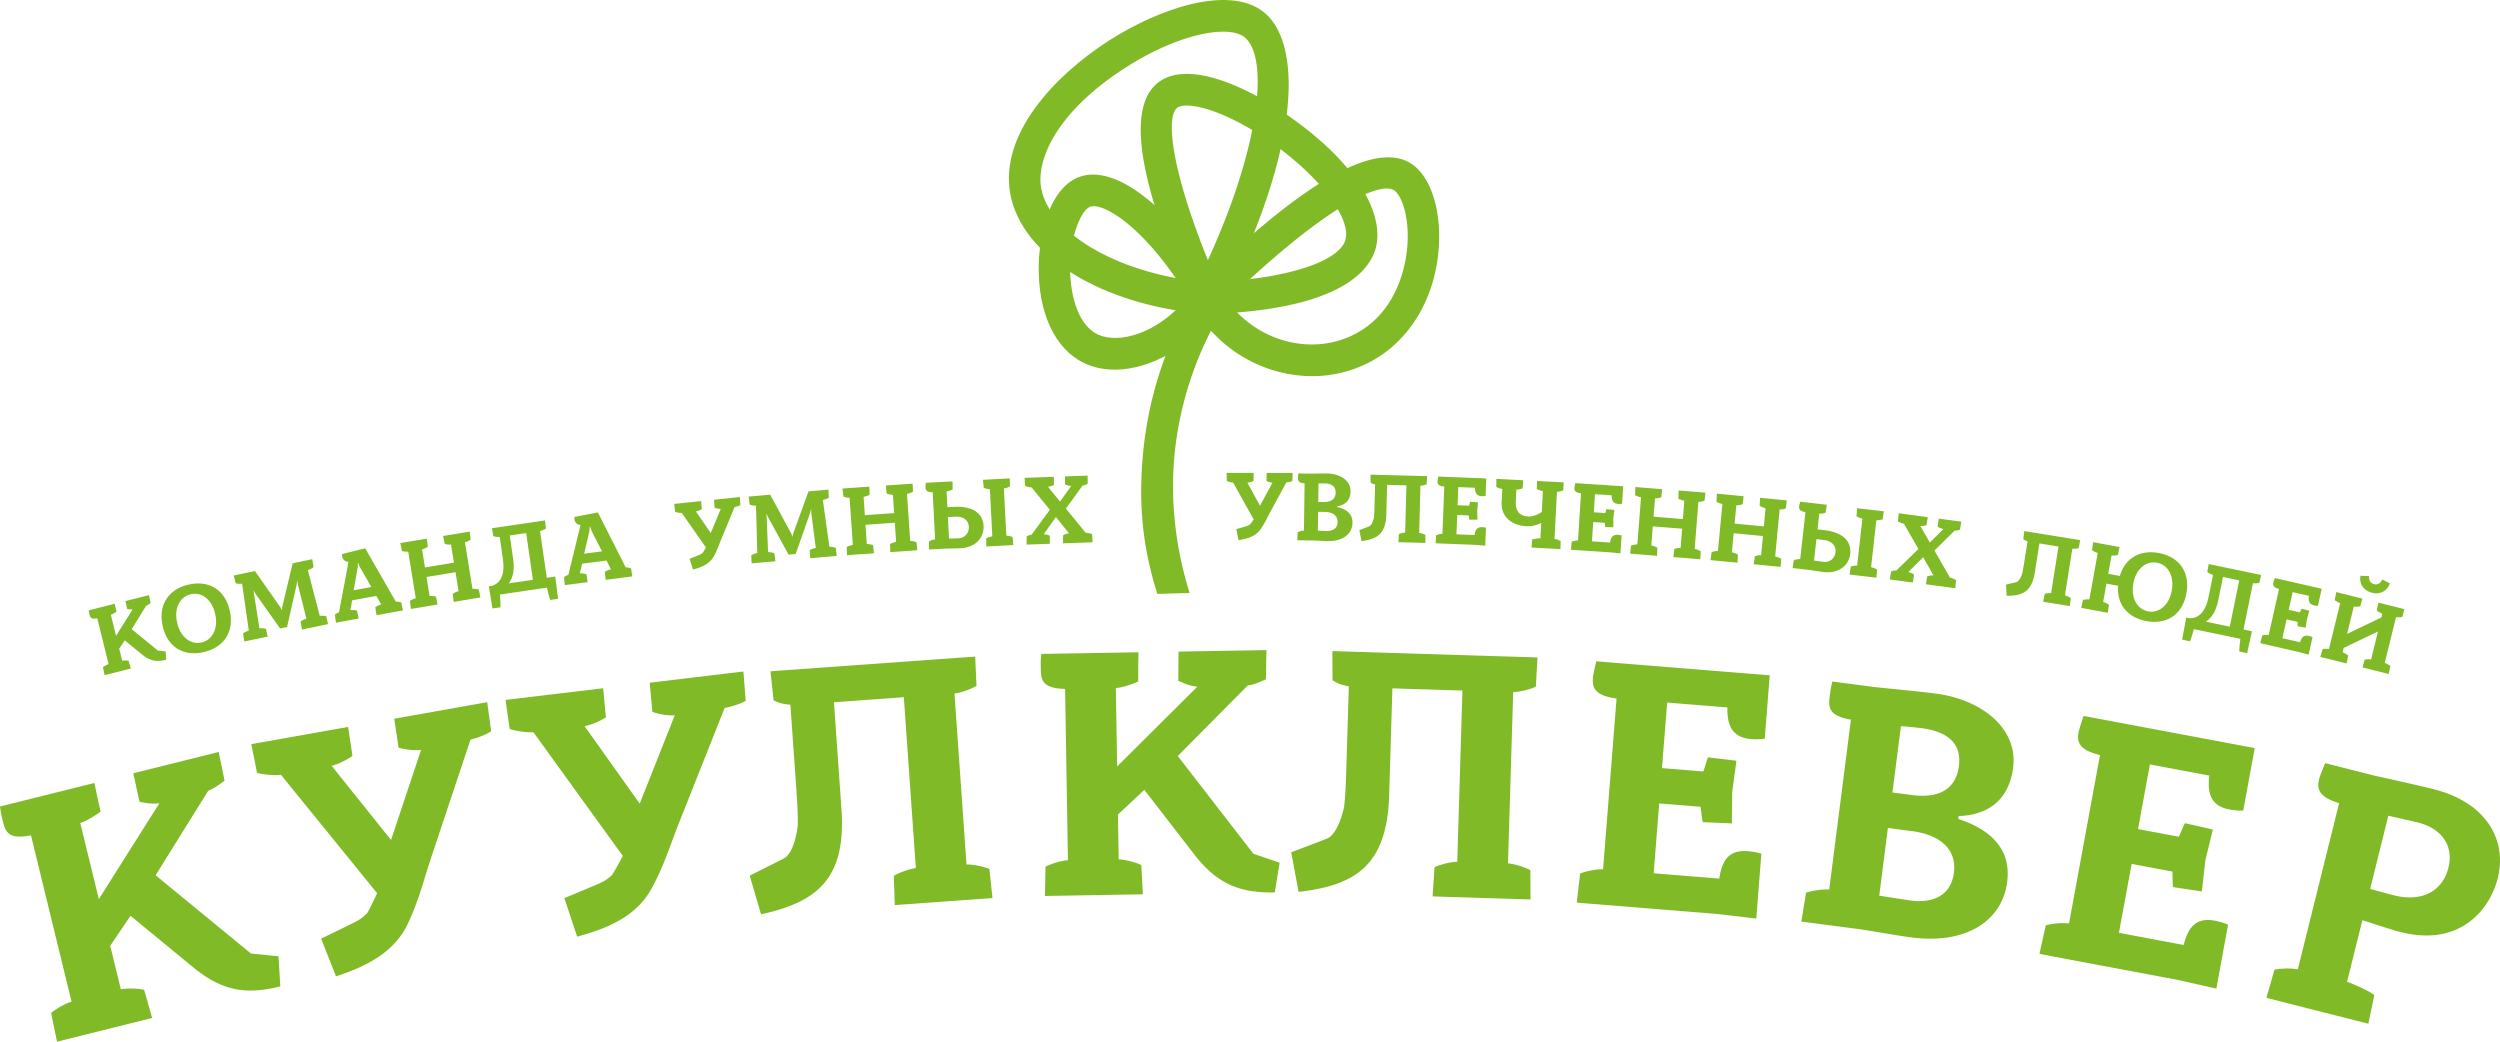 <?xml version="1.0" encoding="UTF-8"?> <svg xmlns="http://www.w3.org/2000/svg" width="300" height="125" fill="none"><path d="m15.661 109.894-2.435 3.6 1.274 5.221c1.062-.176 2.237-.067 2.798.061l.958 3.379L6.842 125l-.707-3.44c.438-.378 1.43-1.027 2.45-1.371l-4.87-19.955c-3.03.621-3.12-.652-3.51-2.251-.093-.38-.143-.769-.205-1.201l11.33-2.824c.236 1.148.472 2.294.75 3.43-.49.346-1.43 1.028-2.45 1.372l2.23 9.135 7.267-11.503c-1.073.132-1.696-.069-2.382-.165l-.75-3.432 10.248-2.555.707 3.442c-.49.345-1.19.922-1.96 1.203l-6.316 10.149 11.436 9.387 3.309.336.217 3.608c-3.998.997-6.91.652-10.512-2.336l-7.463-6.135ZM30.157 89.299l11.62-2.067.517 3.473c-.504.355-1.452.919-2.494 1.192l7.126 8.903 3.605-10.812c-1.07.103-2.15-.1-2.702-.266l-.518-3.474 11.153-1.985.476 3.482c-.462.346-1.44.74-2.48 1.013l-4.809 14.415c-.742 2.245-1.409 4.917-2.682 7.609-1.522 3.265-4.526 5.032-8.646 6.38l-1.79-4.524s4.34-2.093 4.333-2.136c.477-.26.898-.599 1.226-.966.395-.73.88-1.697 1.156-2.362L33.718 92.98c-1.072.102-2.322-.072-2.874-.237l-.687-3.444ZM60.666 83.992l11.715-1.4.324 3.5c-.525.323-1.502.834-2.556 1.047l6.617 9.295 4.203-10.588c-1.075.04-2.143-.225-2.683-.422l-.324-3.498 11.247-1.344.28 3.504c-.48.319-1.478.656-2.532.87L81.35 99.073c-.866 2.199-1.68 4.829-3.103 7.444-1.703 3.174-4.8 4.766-8.99 5.877l-1.534-4.619s4.45-1.842 4.446-1.884c.491-.234.93-.549 1.277-.895.436-.708.974-1.645 1.287-2.294l-10.72-14.83c-1.075.041-2.313-.204-2.854-.402l-.493-3.478ZM91.325 109.721l-1.36-4.642s4.282-2.133 4.279-2.175c.978-.767 1.355-2.75 1.49-3.89.013-1.044-.037-2.345-.148-3.946l-.74-10.51c-1.08-.053-1.57-.322-2.015-.508l-.374-3.494 24.564-1.765.161 3.51c-.495.296-1.581.766-2.644.93l1.441 20.502c1.076.01 2.215.319 2.746.542l.376 3.494-11.725.842-.118-3.513c.494-.295 1.581-.765 2.644-.929l-1.441-20.503-8.387.604.9 12.803c.595 8.478-3 11.17-9.65 12.648ZM137.322 94.781l-3.169 2.96.09 5.374c1.073.07 2.195.44 2.714.692l.187 3.51-11.751.199.069-3.514c.511-.269 1.619-.678 2.689-.783l-.339-20.548c-3.089-.079-2.897-1.339-2.924-2.986-.006-.39.03-.78.066-1.215l11.665-.198a95.68 95.68 0 0 0-.028 3.513c-.553.226-1.619.678-2.69.782l.156 9.407 9.626-9.572c-1.074-.112-1.638-.45-2.287-.699l.029-3.512 10.551-.179-.07 3.513c-.554.227-1.362.63-2.176.73l-8.397 8.47 9.076 11.726 3.149 1.075-.584 3.566c-4.118.069-6.88-.924-9.731-4.649l-5.921-7.662ZM155.831 107.027l-.886-4.756s4.473-1.683 4.474-1.727c1.05-.661 1.623-2.596 1.874-3.716.116-1.037.197-2.337.247-3.94l.319-10.532c-1.068-.163-1.531-.481-1.953-.711l-.022-3.515 24.614.762-.192 3.508c-.523.244-1.649.6-2.724.653l-.624 20.545c1.07.12 2.174.544 2.68.82l.022 3.515-11.749-.364.234-3.507c.523-.244 1.65-.6 2.725-.653l.623-20.544-8.406-.26-.388 12.828c-.257 8.496-4.106 10.806-10.868 11.594ZM189.211 108.314l.405-3.49c.534-.218 1.677-.518 2.753-.518l1.618-20.488c-3.751-.476-2.876-2.277-2.445-4.461l20.827 1.68-.601 7.609a7.779 7.779 0 0 1-1.638.041c-2.268-.183-2.885-1.624-2.843-3.796l-7.227-.583-.622 7.866 4.961.401c.107-.252.462-1.486.565-1.694l3.411.406-.508 3.7-.044 3.824-3.474-.15c-.107-.27-.226-1.497-.284-1.85l-4.961-.4-.663 8.385 7.87.636c.345-2.191 1.134-3.475 3.444-3.289.47.037 1.023.126 1.612.304l-.615 7.78-4.691-.552-16.85-1.361ZM228.11 87.143l-1.017 7.955 2.34.306c2.765.36 5.232-.323 5.639-3.505.341-2.666-1.335-4.109-4.483-4.52a48.322 48.322 0 0 0-2.479-.236Zm-1.561 12.212-1.04 8.128c.341.044 3.309.519 3.777.58 2.68.35 4.833-.592 5.184-3.345.336-2.622-1.411-4.513-5.071-4.99l-2.85-.373Zm-10.391 11.235.573-3.467c.544-.191 1.698-.433 2.774-.381l2.606-20.382c-3.047-.53-2.675-1.749-2.466-3.383.05-.386.142-.769.239-1.193l4.893.639c.935.122 5.341.523 7.552.812 5.447.711 9.849 4.17 9.249 8.859-.588 4.6-3.849 5.749-6.543 5.834l-.043.344c3.779 1.236 6.382 3.544 5.871 7.544-.6 4.686-4.9 7.535-11.494 6.674-2.086-.272-4.999-.828-6.445-1.017l-6.766-.883ZM244.732 114.468l.763-3.429c.551-.161 1.719-.339 2.79-.226L252 90.605c-3.681-.868-2.627-2.566-1.974-4.693l20.543 3.857-1.38 7.504a7.708 7.708 0 0 1-1.634-.13c-2.236-.42-2.703-1.92-2.437-4.075l-7.129-1.338-1.426 7.759 4.892.918c.132-.239.612-1.428.736-1.626l3.351.763-.886 3.626-.435 3.799-3.441-.514c-.079-.279-.071-1.513-.092-1.869l-4.894-.919-1.519 8.271 7.76 1.458c.569-2.143 1.488-3.338 3.765-2.91a7.782 7.782 0 0 1 1.571.471l-1.41 7.675-4.609-1.042-16.62-3.122ZM286.601 97.884l-2.185 8.789s2.278.624 2.776.751c3.62.92 5.953-.635 6.612-3.284.71-2.859-1.025-4.776-3.646-5.441l-3.557-.815Zm-3.115 12.532-1.841 7.401c1.019.348 2.838 1.213 3.275 1.592l-.722 3.438-12.232-3.107.971-3.374c.563-.126 1.738-.23 2.8-.05l4.956-19.932c-3.62-1.098-2.463-2.727-1.68-4.808l5.867 1.49s5.45 1.205 6.656 1.512l.541.137c6.491 1.65 8.743 6.29 7.666 10.621-.941 3.784-4.505 8.334-11.702 6.505a10.578 10.578 0 0 1-1.113-.327c-.458-.116-3.442-1.098-3.442-1.098ZM14.975 76.845l-.67.995.356 1.44c.293-.05.617-.02.772.014l.267.932-3.147.794-.197-.949c.12-.105.392-.284.674-.38l-1.36-5.502c-.835.174-.86-.176-.97-.618-.026-.104-.04-.211-.056-.33l3.122-.79c.067.317.132.634.21.947-.135.096-.394.284-.675.38l.623 2.518 1.995-3.18c-.296.038-.468-.016-.657-.043l-.21-.946 2.826-.713.197.949c-.134.095-.327.255-.54.333L15.803 75.5l3.162 2.58.913.091.063.996c-1.102.278-1.907.184-2.902-.637l-2.063-1.686ZM21.256 74.73c.388 1.714 1.623 2.669 2.94 2.365 1.315-.304 2.017-1.707 1.63-3.421-.388-1.715-1.613-2.672-2.94-2.366-1.315.304-2.019 1.707-1.63 3.421Zm-1.732.4c-.583-2.579.735-4.43 3.101-4.976 2.366-.546 4.36.54 4.944 3.117.583 2.577-.736 4.428-3.113 4.978-2.39.553-4.348-.542-4.932-3.12ZM29.322 76.976l-.157-.957c.125-.099.405-.267.69-.35l-.803-5.624a2.271 2.271 0 0 1-.771-.048l-.227-.942 2.539-.527 3.062 4.362.178.341.032-.373 1.252-5.268 2.354-.488.158.957c-.125.099-.405.267-.69.35l1.43 5.495c.294-.037.617.006.782.044.064.317.14.632.216.946l-3.131.649c-.053-.318-.106-.637-.17-.954a2.47 2.47 0 0 1 .701-.354l-1.015-4.052-.084-.533-.074.529-1.148 5.063-.835.173-3.014-4.249-.192-.351.071.413.655 4.177c.294-.038.618.006.77.047l.228.942-2.807.582ZM42.93 68.053l-.487 2.778 2.12-.39-1.4-2.43-.179-.454-.046.008-.008.488Zm-2.613 6.671-.137-.96c.118-.082.23-.188.502-.287l1.144-6.072-.058.01a.735.735 0 0 1-.698-.6 1.54 1.54 0 0 1-.034-.323l2.787-.695 3.681 6.413c.296-.03.49.043.653.087.057.317.127.632.196.948l-3.168.583a24.8 24.8 0 0 1-.149-.958 2.37 2.37 0 0 1 .71-.336l-.582-1.024-2.911.534-.087.527c-.045.216-.09.43-.124.644.295-.03.64.016.805.058.057.318.127.634.195.95l-2.725.501ZM49.307 73.073l-.12-.96c.13-.094.416-.251.704-.322l-.905-5.594a2.178 2.178 0 0 1-.756-.08l-.19-.95 3.175-.526.132.96c-.14.096-.415.25-.703.322l.352 2.171 3.478-.575-.351-2.172a2.192 2.192 0 0 1-.757-.08l-.19-.95 3.177-.525.131.96c-.129.094-.404.248-.692.32l.905 5.593c.295-.024.605.034.768.08l.178.951-3.198.53-.12-.962a2.26 2.26 0 0 1 .703-.323l-.368-2.277-3.48.575.369 2.277c.295-.025.616.032.768.08l.19.949-3.2.528ZM61.577 67.076c.192 1.337-.023 2.251-.536 2.931l2.905-.426-.804-5.611-1.968.288.403 2.818Zm3.823-4.622.114.962c-.141.094-.42.243-.71.31l.806 5.612 1.019-.15.346 2.669-.937.138c-.09-.132-.331-1.149-.403-1.477l-5.646.828c.027.346.104 1.387.054 1.539l-.95.128-.43-2.657.423-.063c1.578-.58 1.37-2.449 1.251-3.277l-.37-2.582a2.347 2.347 0 0 1-.767-.092l-.161-.956 6.36-.932ZM70.735 63.694l-.632 2.746 2.136-.275-1.269-2.502-.154-.463-.047.007-.034.487Zm-2.96 6.52-.087-.966c.123-.076.24-.176.517-.26l1.462-6.001-.058.007a.737.737 0 0 1-.665-.637c-.014-.107-.026-.202-.017-.324l2.819-.544 3.339 6.601c.296-.014.485.07.647.122.04.32.092.639.145.958l-3.194.411c-.04-.32-.07-.642-.098-.964a2.36 2.36 0 0 1 .726-.298l-.527-1.054-2.935.378-.113.521c-.058.213-.115.425-.16.636.297-.015.64.05.802.102.04.32.092.638.143.957l-2.747.355ZM80.901 60.47l3.237-.34.076.967a2.264 2.264 0 0 1-.709.278l1.788 2.591 1.202-2.903a2.138 2.138 0 0 1-.74-.127l-.075-.966 3.108-.326.064.968c-.135.085-.41.175-.702.23l-1.603 3.87c-.247.604-.483 1.326-.886 2.041-.481.868-1.342 1.295-2.502 1.585l-.404-1.28s1.234-.49 1.232-.502c.137-.063.26-.148.357-.242a7.84 7.84 0 0 0 .364-.627l-2.898-4.134a2.424 2.424 0 0 1-.786-.123l-.123-.96ZM90.194 67.602l-.047-.969c.135-.084.433-.218.726-.267l-.152-5.677a2.294 2.294 0 0 1-.76-.138l-.118-.962 2.582-.225 2.538 4.688.137.36.076-.367 1.847-5.082 2.394-.21.046.969a2.263 2.263 0 0 1-.724.268l.787 5.621c.297-.002.614.079.773.137.027.322.066.643.106.963l-3.184.277a26.739 26.739 0 0 0-.059-.966c.147-.085.445-.22.737-.269l-.543-4.142-.022-.538-.134.515-1.72 4.892-.85.074-2.504-4.572-.15-.37.023.417.17 4.223c.297-.001.613.08.76.139l.118.962-2.853.249ZM101.64 66.62l-.031-.97c.137-.081.437-.21.731-.254l-.387-5.657a2.192 2.192 0 0 1-.746-.153l-.102-.964 3.212-.224.043.968c-.149.083-.437.21-.73.255l.151 2.196 3.518-.245-.15-2.197a2.18 2.18 0 0 1-.746-.151l-.102-.964 3.213-.224.043.968c-.138.081-.426.21-.719.254l.387 5.657c.296.004.598.09.757.151l.091.965-3.237.226-.03-.97c.136-.08.436-.21.73-.254l-.157-2.304-3.52.246.157 2.304c.297.003.611.089.758.15l.101.965-3.235.226ZM118.358 65.58l-.015-.971c.138-.078.441-.202.735-.242l-.291-5.662a2.171 2.171 0 0 1-.743-.165l-.085-.966 3.214-.168c.004.323.009.646.025.969-.15.08-.439.203-.732.242l.291 5.662c.296.009.608.1.752.163l.086.967-3.237.17Zm-4.612-3.532.132 2.58c.094-.005 1.018-.029 1.147-.036.746-.027 1.272-.63 1.233-1.382-.037-.729-.61-1.262-1.625-1.209l-.887.047Zm.55-4.281c.017.323.021.646.027.969a2.29 2.29 0 0 1-.735.242l.097 1.887.745-.039c2.812-.148 3.544 1.168 3.601 2.279.07 1.385-.934 2.588-2.767 2.684-.577.03-1.478.03-1.893.051l-.105.006-1.773.093-.015-.969c.138-.079.441-.203.735-.242l-.291-5.662c-1.043.006-.868-.518-.829-1.13l3.203-.169ZM131.113 65.073l-3.548.125.004-.97c.138-.077.418-.194.713-.229l-1.572-1.955-1.467 2.063c.296.013.585.11.728.177l.01.97-2.79.098.002-.97c.14-.076.313-.19.607-.225l2.181-2.985-2.199-2.688a2.422 2.422 0 0 1-.775-.176l-.058-.968 3.513-.123.009.97c-.14.076-.419.194-.714.228l1.446 1.768 1.344-1.867a2.272 2.272 0 0 1-.74-.177l-.01-.97 2.72-.095.01.97c-.152.077-.325.19-.62.225l-2 2.763 2.373 2.897c.296.014.619.11.776.176l.057.968ZM147.192 56.743l3.255.005-.025.969a2.293 2.293 0 0 1-.735.203l1.512 2.766 1.495-2.762a2.096 2.096 0 0 1-.721-.204l.025-.97 3.126.006-.039.97c-.142.07-.425.13-.721.153l-1.995 3.682c-.308.574-.617 1.267-1.093 1.937-.569.812-1.469 1.146-2.653 1.311l-.27-1.316s1.279-.357 1.279-.37c.142-.047.272-.119.379-.202.142-.179.321-.418.427-.586l-2.456-4.419a2.436 2.436 0 0 1-.768-.204l-.022-.969ZM158.219 58.022l-.03 2.213.652.01c.769.01 1.424-.256 1.436-1.142.011-.742-.495-1.084-1.371-1.096-.201-.003-.473.006-.687.015Zm-.045 3.397-.031 2.262c.094.001.923.037 1.053.039.746.01 1.307-.317 1.316-1.083.011-.73-.527-1.192-1.545-1.207l-.793-.01Zm-2.497 3.412.048-.969c.142-.07.451-.173.749-.193l.077-5.67c-.852-.049-.789-.395-.783-.85.002-.107.016-.215.03-.334l1.361.019c.26.003 1.48-.027 2.096-.019 1.515.022 2.83.83 2.812 2.134-.018 1.28-.875 1.699-1.612 1.809v.095c1.074.218 1.86.768 1.844 1.88-.017 1.305-1.107 2.223-2.943 2.198-.579-.008-1.395-.068-1.798-.073l-1.881-.027ZM163.373 64.93l-.249-1.31s1.231-.47 1.231-.481c.288-.184.446-.718.512-1.027.033-.287.053-.645.065-1.087l.078-2.906c-.296-.044-.423-.13-.54-.194l-.01-.969 6.79.184-.05.968a2.274 2.274 0 0 1-.751.182l-.149 5.668c.294.031.599.147.739.223l.011.97-3.241-.089.061-.968c.143-.067.453-.167.75-.182l.15-5.667-2.318-.063-.094 3.539c-.062 2.343-1.12 2.984-2.985 3.21ZM172.27 65.194l.072-.966c.145-.067.456-.162.753-.175l.219-5.666c-1.04-.089-.819-.595-.724-1.202l5.761.226-.082 2.105a2.174 2.174 0 0 1-.451.03c-.627-.025-.813-.415-.825-1.015l-1.999-.078-.084 2.176 1.371.053c.027-.07.111-.414.137-.473l.945.073-.098 1.026.03 1.055-.96-.002c-.032-.073-.078-.41-.099-.507l-1.371-.054-.09 2.32 2.176.085c.072-.607.275-.971.914-.946.13.005.282.023.448.066-.029.717-.056 1.434-.084 2.152l-1.299-.1-4.66-.183ZM182.782 57.63a25.99 25.99 0 0 1-.074.966 2.181 2.181 0 0 1-.742.165l-.069 1.326c-.072 1.182.392 1.83 1.491 1.887.544.028 1.1-.194 1.628-.538l.129-2.508a2.198 2.198 0 0 1-.723-.242l.014-.97 3.215.17c-.016.322-.045.644-.073.966a2.197 2.197 0 0 1-.744.164l-.29 5.663c.294.039.583.162.734.241l-.026.97-3.463-.182c.016-.323.045-.644.073-.967.145-.063.695-.142.992-.151l.094-1.84c-.62.303-1.183.43-1.762.4-1.714-.091-3.087-1.062-2.991-2.925l.08-1.553a2.175 2.175 0 0 1-.722-.241l.014-.97 3.215.169ZM188.505 65.97l.098-.965c.146-.062.46-.15.757-.153l.364-5.658c-1.036-.116-.802-.617-.692-1.22l5.75.377-.135 2.1a2.035 2.035 0 0 1-.451.02c-.626-.042-.802-.437-.799-1.036l-1.996-.131-.139 2.172 1.369.09c.028-.07.121-.411.149-.47l.942.098-.125 1.023.003 1.055-.958-.027c-.031-.074-.069-.412-.086-.51l-1.37-.09-.149 2.316 2.173.143c.086-.605.299-.963.937-.921.129.009.283.03.446.077l-.139 2.149-1.296-.134-4.653-.305ZM195.612 66.436l.111-.963c.147-.06.462-.143.758-.143l.443-5.654a2.187 2.187 0 0 1-.716-.26l.039-.97 3.21.256-.099.965c-.16.059-.462.143-.759.143l-.171 2.194 3.516.28.171-2.194a2.171 2.171 0 0 1-.715-.261l.038-.968 3.211.255-.1.965c-.146.06-.45.143-.746.143l-.442 5.654c.293.047.579.178.728.262l-.052.968-3.233-.258.111-.963c.147-.06.462-.144.758-.144l.181-2.301-3.516-.28-.18 2.3c.293.048.591.18.726.263l-.039.97-3.233-.259ZM205.266 67.214l.126-.961c.148-.058.466-.135.761-.13l.533-5.644a2.212 2.212 0 0 1-.712-.273l.056-.968 3.204.308-.114.963c-.16.056-.465.135-.761.13l-.207 2.191 3.511.338.206-2.19a2.197 2.197 0 0 1-.711-.273l.056-.968 3.203.308-.114.963a2.179 2.179 0 0 1-.749.131l-.532 5.645c.292.052.576.187.723.273l-.068.967-3.227-.31.127-.962c.147-.058.464-.135.76-.13l.216-2.3-3.51-.337-.216 2.298c.293.052.588.189.723.274l-.056.968-3.228-.31ZM221.95 68.95l.143-.96c.15-.055.467-.126.764-.117l.632-5.635a2.195 2.195 0 0 1-.707-.285l.073-.967 3.199.367c-.047.32-.095.639-.132.96-.16.054-.467.127-.763.117l-.632 5.634c.291.058.585.2.719.288l-.073.966-3.223-.369Zm-3.979-4.25-.288 2.568c.094.01 1.009.14 1.139.155.74.096 1.356-.41 1.44-1.16.082-.725-.398-1.346-1.409-1.461l-.882-.101Zm1.238-4.132c-.036.321-.083.64-.132.96a2.273 2.273 0 0 1-.763.117l-.211 1.879.741.085c2.799.32 3.307 1.739 3.183 2.845-.155 1.379-1.341 2.398-3.165 2.19-.575-.067-1.464-.217-1.875-.264-.036-.003-.071-.007-.106-.012l-1.765-.202.144-.959c.149-.055.466-.126.764-.117l.632-5.634c-1.03-.167-.772-.655-.634-1.253l3.187.365ZM234.631 70.585l-3.52-.471.161-.956c.149-.052.446-.122.741-.106l-1.227-2.192L229 68.648c.289.064.557.208.689.298l-.149.957-2.769-.37.16-.956c.15-.053.34-.136.637-.12l2.642-2.578-1.73-3.02a2.468 2.468 0 0 1-.736-.303l.102-.964 3.484.467-.149.957c-.15.053-.446.121-.742.106l1.138 1.986 1.631-1.616a2.301 2.301 0 0 1-.701-.298l.149-.958 2.699.362-.149.957c-.161.05-.352.134-.649.118l-2.425 2.39 1.865 3.254c.291.063.593.213.736.305l-.102.963ZM240.797 71.491l-.076-1.333s1.282-.301 1.285-.313c.309-.144.534-.652.641-.95.069-.28.135-.632.206-1.069l.454-2.87c-.286-.082-.402-.186-.51-.264l.117-.962 6.707 1.085-.175.953a2.275 2.275 0 0 1-.768.082l-.886 5.598c.289.07.575.226.703.32l-.116.962-3.202-.518.187-.95c.151-.05.473-.107.768-.082l.887-5.599-2.29-.37-.554 3.496c-.367 2.314-1.5 2.809-3.378 2.784ZM255.999 70.02c-.311 1.73.464 3.101 1.781 3.344 1.34.246 2.52-.765 2.831-2.495.312-1.73-.428-3.095-1.779-3.344-1.328-.244-2.52.765-2.833 2.495Zm-1.829.272-1.398-.258-.396 2.202c.287.077.571.238.698.335l-.137.96-3.191-.588.207-.946c.153-.045.475-.096.77-.065l1.004-5.58a2.202 2.202 0 0 1-.686-.333l.137-.96 3.168.583c-.057.318-.126.634-.195.949a2.25 2.25 0 0 1-.769.065l-.397 2.202 1.398.257c.646-2.192 2.469-3.158 4.67-2.753 2.388.44 3.786 2.23 3.317 4.83-.467 2.601-2.401 3.779-4.788 3.339-2.225-.409-3.582-1.96-3.412-4.24ZM266.19 72.027c-.271 1.323-.78 2.109-1.49 2.571l2.873.6 1.133-5.553-1.948-.406-.568 2.788Zm5.148-3.03-.216.944c-.166.039-.476.084-.77.047l-1.133 5.552 1.008.21-.572 2.628-.927-.193c-.041-.155.073-1.193.118-1.525l-5.586-1.165c-.092.335-.37 1.34-.468 1.466l-.937-.208.492-2.645.417.087c1.679-.004 2.113-1.831 2.281-2.65l.52-2.554a2.377 2.377 0 0 1-.69-.352l.17-.953 6.293 1.31ZM271.228 77.18l.245-.937c.154-.038.477-.075.771-.031l1.237-5.53c-1.004-.279-.696-.735-.494-1.315l5.62 1.285-.459 2.053a2.147 2.147 0 0 1-.449-.054c-.612-.14-.724-.558-.629-1.149l-1.951-.446-.475 2.123 1.339.306c.039-.064.184-.386.22-.44l.916.246-.282.99-.161 1.042-.943-.178c-.018-.078-.003-.418-.005-.516l-1.339-.307-.506 2.264 2.123.484c.18-.583.445-.904 1.069-.76.126.028.273.074.428.146l-.47 2.1-1.259-.337-4.546-1.04ZM286.78 69.999c-.328.99-1.221 1.357-2.14 1.128-.931-.233-1.575-.985-1.38-2.032l1.028.034c-.033.632.237.873.604.965.368.092.698-.01.978-.557l.91.462Zm-8.338 8.828.265-.931c.155-.036.479-.066.77-.017l1.348-5.502a2.204 2.204 0 0 1-.665-.374l.196-.95 3.124.781-.253.934a2.363 2.363 0 0 1-.772.017l-.803 3.284 4.115-1.976.11-.453a2.208 2.208 0 0 1-.664-.376l.196-.947 3.123.78-.253.935a2.195 2.195 0 0 1-.76.019l-1.345 5.501c.28.095.542.271.675.378l-.208.946-3.146-.787.264-.93c.155-.036.48-.066.772-.017l.823-3.366-4.114 1.977-.131.533c.281.095.556.274.676.379l-.196.949-3.147-.787ZM142.401 12.663c-.511 0-.89.09-1.119.261-1.598 1.197-.437 8.891 4.763 20.907 8.407-.427 14.663-2.45 15.4-5.042.74-2.599-3.109-7.646-8.952-11.74-4.445-3.117-8.181-4.386-10.092-4.386Zm1.235 25.069-.516-1.163c-6.586-14.82-7.96-23.805-4.084-26.708 3.503-2.623 10.358.374 15.607 4.054 9.195 6.446 11.416 12.453 10.428 15.927-.775 2.723-4.426 7.364-20.173 7.851l-1.262.039Z" fill="#80BA27"></path><path d="M146.778 3.8c-2.787 0-7.114 1.356-11.737 4.327-8.418 5.413-10.701 11.167-10.098 14.45.982 5.356 8.956 10.05 18.796 11.187 7.496-15.228 8.741-27.034 5.517-29.365-.544-.394-1.395-.598-2.478-.598Zm-.835 33.992-1.258-.104c-12.443-1.035-22.083-6.964-23.45-14.416-1.304-7.113 5.229-14.149 11.78-18.362 6.175-3.968 14.27-6.624 18.437-3.611 4.737 3.425 5.048 15.687-4.933 35.359l-.576 1.134Z" fill="#80BA27"></path><path d="M131.247 24.741c-.186 0-.346.03-.48.087-.931.405-2.266 3.074-2.35 7.032-.066 3.038.75 7.02 3.263 8.246 2.597 1.266 7.33-.12 10.882-4.452-4.671-7.668-9.368-10.913-11.315-10.913Zm2.526 19.617c-1.328 0-2.594-.264-3.732-.818-3.498-1.707-5.515-6.104-5.393-11.763.084-3.929 1.348-9.024 4.629-10.451 4.424-1.921 11.496 3.629 17.192 13.502l.615 1.066-.711 1.003c-3.297 4.659-8.273 7.461-12.6 7.461Z" fill="#80BA27"></path><path d="M147.265 36.072c3.523 4.867 10.08 6.699 15.263 4.049 5.46-2.792 6.254-8.964 6.368-10.79.222-3.572-.787-5.937-1.574-6.474-1.828-1.25-8.852 2.39-20.057 13.215Zm10.19 9.065c-5.64 0-11.254-3.08-14.254-8.406l-.722-1.28 1.045-1.03c12.903-12.697 21.619-17.65 25.909-14.724 2.238 1.528 3.505 5.404 3.229 9.874-.389 6.235-3.54 11.451-8.431 13.952a14.839 14.839 0 0 1-6.776 1.614Z" fill="#80BA27"></path><path d="M138.88 71.265c-1.856-5.885-2.29-11.15-1.672-17.269a45.262 45.262 0 0 1 6.518-19.168l3.198 2.022a41.419 41.419 0 0 0-5.962 17.534c-.564 5.594.098 11.392 1.796 16.775l-3.878.106Z" fill="#80BA27"></path></svg> 